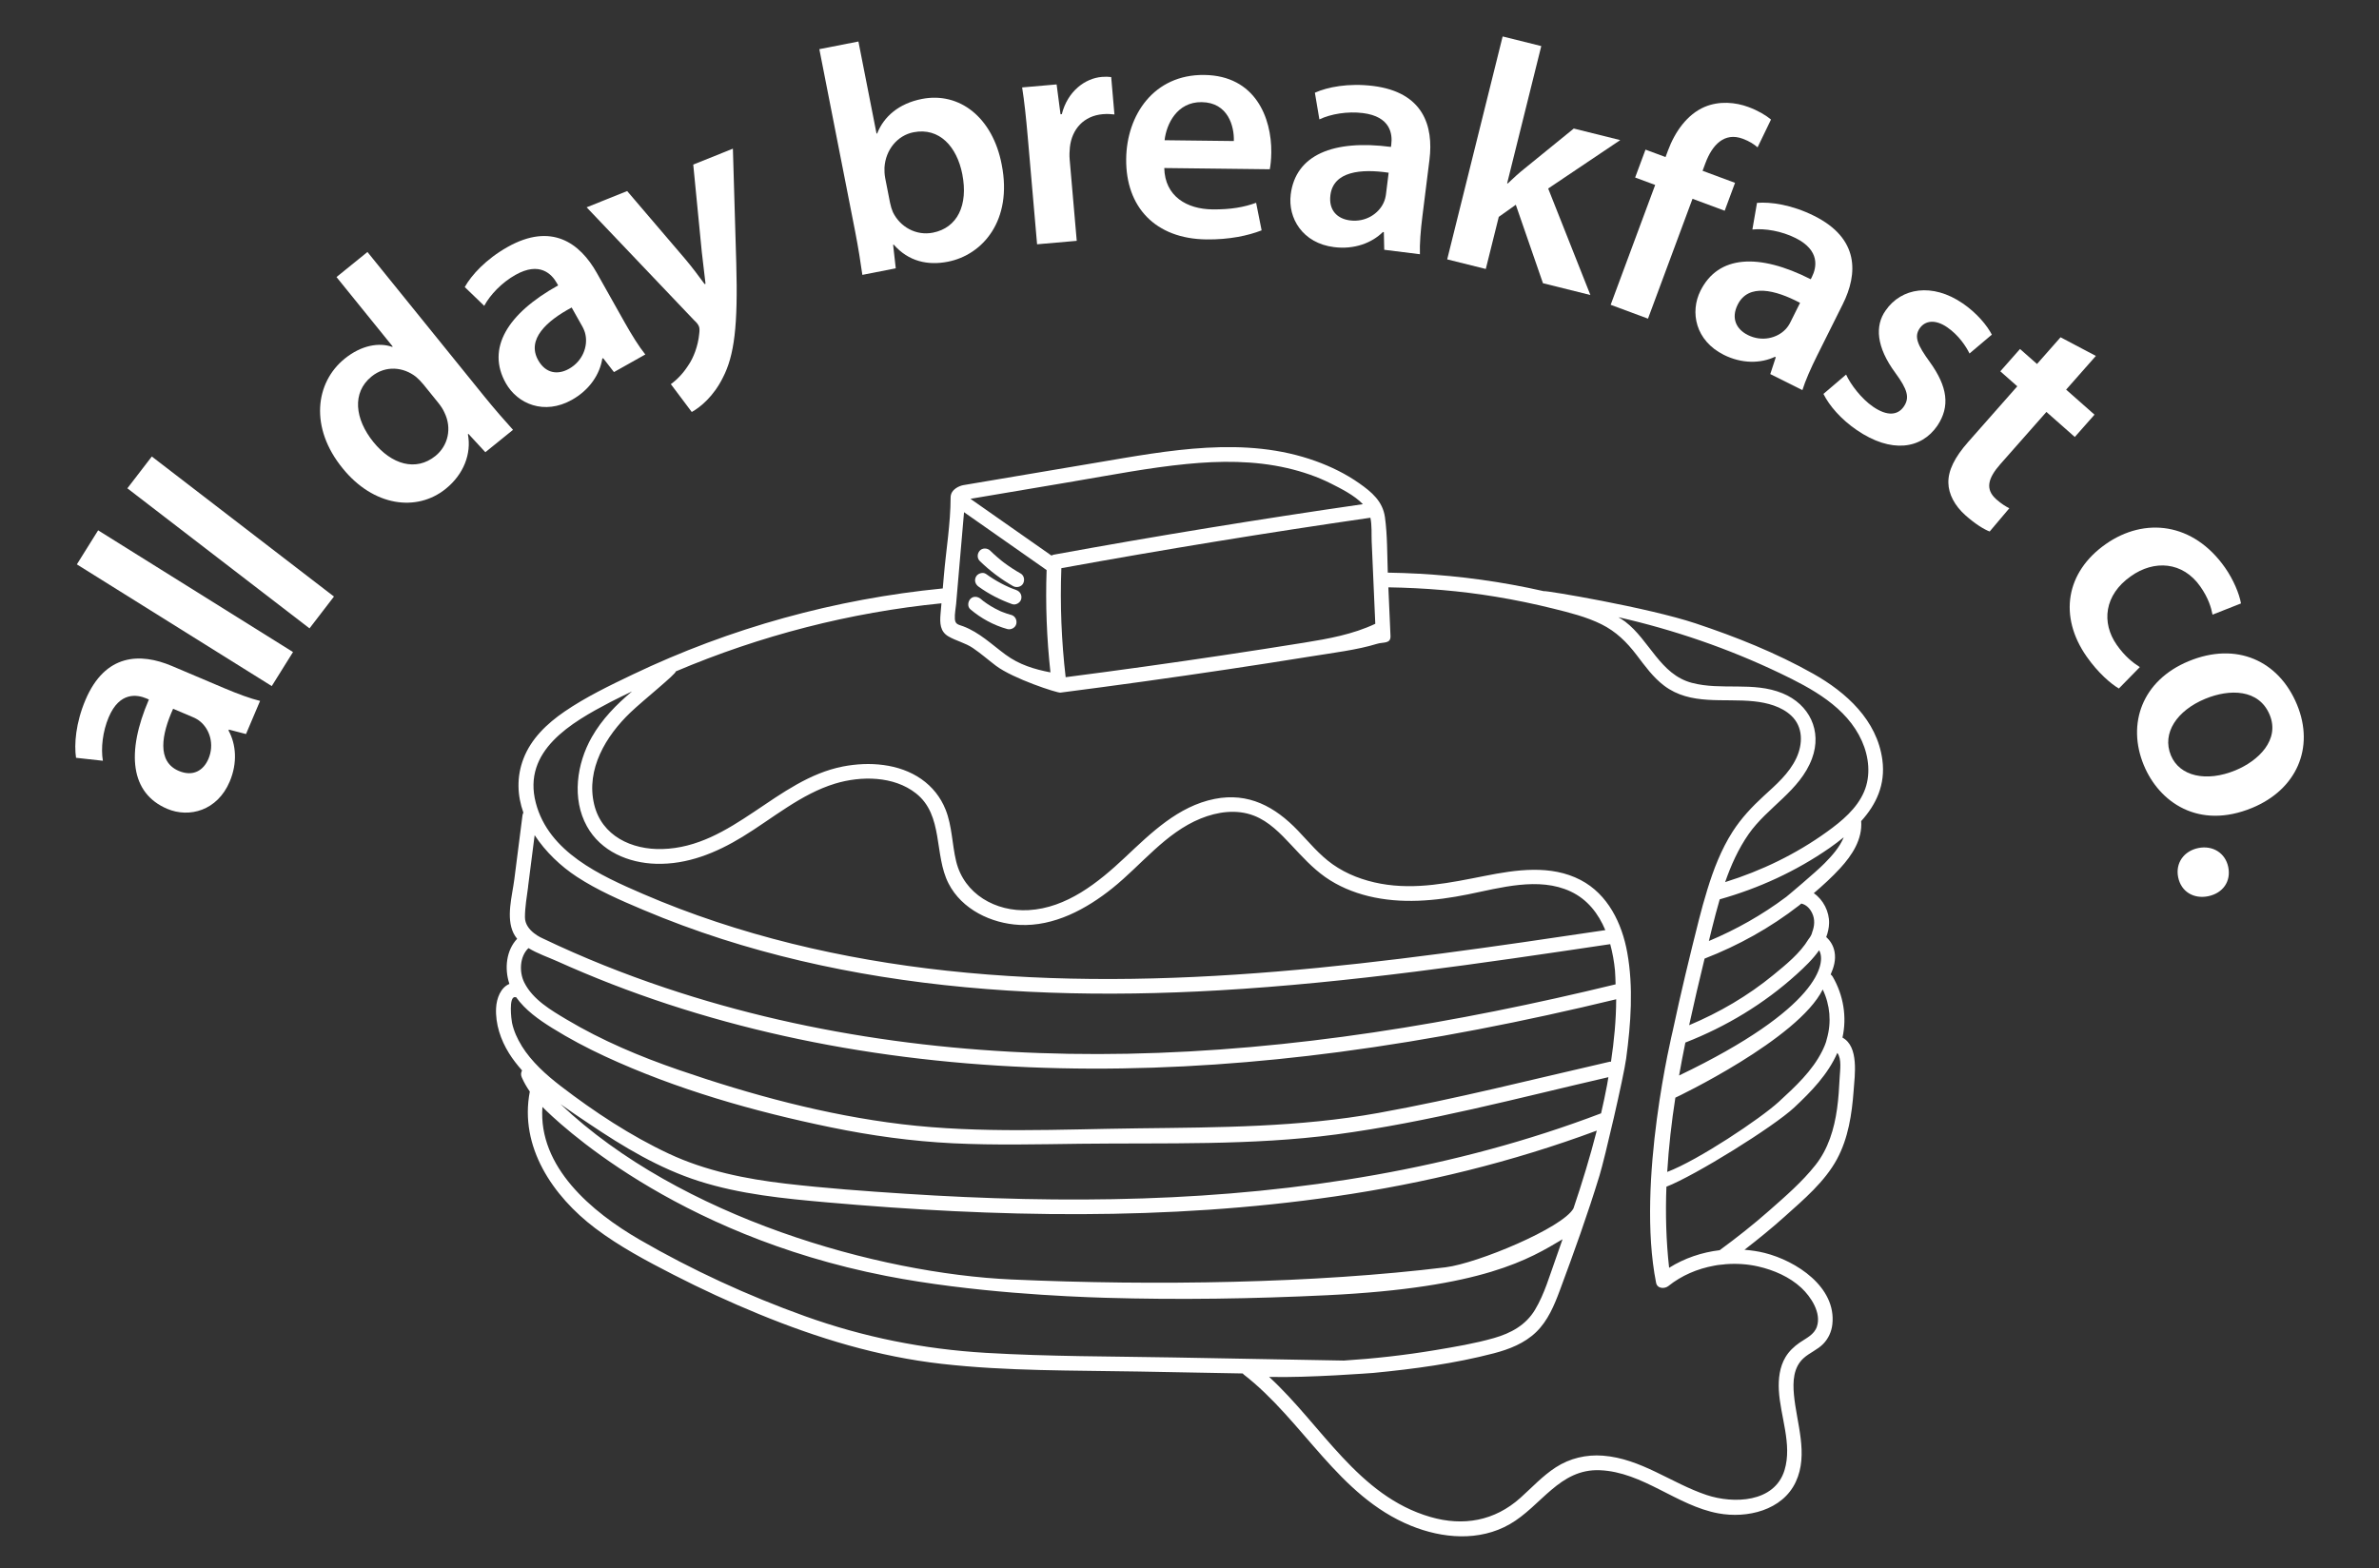 <?xml version="1.0" encoding="UTF-8"?> <svg xmlns="http://www.w3.org/2000/svg" id="Layer_1" viewBox="0 0 792 522.13"><rect x="0" y="0" width="792" height="522.13" fill="#333333" stroke="none"/><defs><style>.cls-1{fill:#fff;stroke-width:0px;}</style></defs><path class="cls-1" d="M81.9,244.41l-5.69-1.48-.13.3c2.51,4.57,3.04,10.76.39,17.01-4.12,9.72-13.48,12.18-20.81,9.07-12.19-5.17-13.76-18.59-6.09-36.4l-.79-.34c-3.17-1.35-8.98-2.29-12.59,6.24-2.02,4.76-2.64,10.35-1.94,14.5l-8.94-.99c-.66-4.5-.1-11.63,3.14-19.26,6.56-15.47,18.27-15.76,28.78-11.31l17.45,7.4c4.36,1.85,8.71,3.46,11.9,4.23l-4.67,11.01ZM57.63,235.99c-3.86,8.54-5.47,17.57,1.87,20.69,4.76,2.02,8.24-.13,9.89-4,2.06-4.86.4-9.78-2.61-12.34-.77-.67-1.71-1.2-2.51-1.53l-6.64-2.82Z"></path><path class="cls-1" d="M25.59,187.91l7.08-11.33,64.88,40.53-7.08,11.33-64.89-40.53Z"></path><path class="cls-1" d="M42.4,162.59l8.14-10.59,60.64,46.63-8.14,10.59-60.64-46.63Z"></path><path class="cls-1" d="M122.34,83.92l38.83,48c3.39,4.19,7.22,8.57,9.62,11.2l-9.21,7.45-5.64-6.11-.17.13c1.23,6.49-1.41,13.34-7.36,18.15-9.72,7.86-24.13,5.8-34.3-6.76-11.13-13.59-9.16-28.62.64-36.56,5.61-4.54,11.53-5.45,15.81-3.92l.17-.13-18.71-23.12,10.3-8.34ZM140.9,127.94c-.68-.84-1.58-1.77-2.42-2.48-4.17-3.27-10.09-3.9-14.78-.1-6.62,5.35-5.56,14.2.61,21.82,6.03,7.46,14.12,9.92,20.66,4.63,4.19-3.39,5.57-9.22,2.98-14.47-.49-1.12-1.22-2.2-2.1-3.29l-4.95-6.12Z"></path><path class="cls-1" d="M204.4,123.9l-3.61-4.65-.28.16c-.81,5.15-4.17,10.38-10.09,13.71-9.21,5.18-18.12,1.41-22.03-5.54-6.5-11.55.47-23.13,17.42-32.55l-.42-.75c-1.69-3.01-5.71-7.3-13.79-2.75-4.51,2.53-8.41,6.59-10.4,10.3l-6.48-6.25c2.22-3.97,7.03-9.27,14.26-13.34,14.65-8.24,24.11-1.32,29.71,8.64l9.3,16.53c2.32,4.13,4.78,8.07,6.84,10.62l-10.43,5.86ZM190.32,102.39c-8.28,4.41-15.07,10.58-11.16,17.53,2.53,4.51,6.61,4.94,10.27,2.88,4.6-2.59,6.29-7.5,5.48-11.36-.19-1-.63-2-1.05-2.75l-3.54-6.29Z"></path><path class="cls-1" d="M208.8,63.63l19.27,22.56c2.2,2.6,4.69,5.9,6.51,8.41l.3-.12c-.33-3.12-.87-7.08-1.25-10.64l-2.84-29.04,13.2-5.3,1.12,38.09c.6,20.88-.65,30.79-4.44,38.11-3.07,6.22-7.43,9.83-10.37,11.48l-6.97-9.28c1.9-1.34,4.06-3.49,5.83-6.29,1.7-2.42,3.23-6.41,3.61-10.39.14-1.1.16-1.92-.08-2.52-.2-.5-.58-1.16-1.66-2.12l-35.73-37.55,13.5-5.42Z"></path><path class="cls-1" d="M287.09,91.53c-.48-3.53-1.38-9.28-2.42-14.57l-11.9-60.59,13.01-2.55,6.03,30.66.21-.04c2.2-5.59,7.16-9.97,14.88-11.49,12.58-2.47,23.62,6.23,26.59,21.9,3.63,18.5-6.29,30.01-17.92,32.29-6.66,1.31-13.08-.06-18.03-5.68l-.21.04.88,7.84-11.1,2.18ZM296.34,67.64c.21,1.06.52,2.09.92,3,2.39,4.91,7.71,7.93,13.31,6.83,8.14-1.6,11.82-9.13,9.79-19.49-1.79-9.09-7.58-15.64-16.25-13.94-5.29,1.04-9.3,5.78-9.66,11.78-.03.99,0,2.2.24,3.47l1.64,8.35Z"></path><path class="cls-1" d="M342.18,45.92c-.62-7.08-1.16-12.12-1.9-16.81l11.48-1,1.3,9.94.43-.04c1.93-7.63,7.72-11.92,13.3-12.4,1.29-.11,2.05-.07,3.14.05l1.08,12.45c-1.09-.12-2.29-.23-3.9-.09-6.33.55-10.27,5-10.93,11.01-.11,1.2-.21,2.61-.07,4.12l2.35,27.04-13.2,1.15-3.08-35.41Z"></path><path class="cls-1" d="M387.6,55.95c.21,9.49,7.6,13.67,16,13.77,6.14.07,10.57-.74,14.58-2.2l1.83,9.18c-4.55,1.78-10.82,3.11-18.36,3.02-17.02-.2-26.92-10.77-26.73-26.83.17-14.55,9.17-28.13,25.98-27.93,17.02.2,22.46,14.28,22.33,25.8-.03,2.48-.27,4.42-.5,5.6l-35.13-.41ZM410.76,46.96c.17-4.85-1.89-12.85-10.73-12.95-8.19-.1-11.72,7.3-12.32,12.68l23.06.27Z"></path><path class="cls-1" d="M460.83,83.18l-.13-5.88-.32-.04c-3.72,3.66-9.53,5.87-16.26,5.02-10.48-1.31-15.41-9.64-14.42-17.55,1.65-13.15,14.13-18.33,33.37-15.81l.11-.86c.43-3.42-.25-9.26-9.45-10.41-5.13-.64-10.68.29-14.49,2.1l-1.5-8.88c4.14-1.87,11.16-3.27,19.39-2.25,16.68,2.09,20.17,13.28,18.75,24.61l-2.35,18.82c-.59,4.7-.95,9.33-.82,12.6l-11.87-1.48ZM462.31,57.51c-9.28-1.38-18.41-.45-19.4,7.46-.64,5.13,2.38,7.9,6.55,8.42,5.24.66,9.52-2.29,11.16-5.88.44-.92.68-1.98.79-2.83l.89-7.16Z"></path><path class="cls-1" d="M501.74,61.04l.21.05c1.75-1.67,3.75-3.51,5.56-4.94l16.42-13.35,15.47,3.85-23.99,16.12,14.05,35.46-15.79-3.93-9.04-26.12-5.67,4.03-4.32,17.35-12.85-3.2,18.46-74.22,12.86,3.2-11.36,45.68Z"></path><path class="cls-1" d="M536.21,101.49l14.82-39.91-6.67-2.47,3.45-9.29,6.67,2.47.79-2.12c2.36-6.37,6.44-12.09,12.19-14.56,4.91-2.09,10.35-1.56,14.6.02,3.33,1.24,5.77,2.72,7.53,4.17l-4.47,9.26c-1.12-.99-2.69-2.03-4.92-2.86-6.16-2.29-10.2,2.08-12.45,8.14l-.94,2.53,10.81,4.01-3.45,9.29-10.71-3.98-14.82,39.91-12.42-4.61Z"></path><path class="cls-1" d="M589.35,124.55l1.83-5.59-.29-.15c-4.72,2.22-10.94,2.37-17.01-.66-9.45-4.72-11.33-14.21-7.77-21.34,5.92-11.86,19.41-12.59,36.71-3.83l.39-.77c1.54-3.08,2.84-8.82-5.46-12.96-4.62-2.31-10.17-3.27-14.36-2.83l1.54-8.87c4.53-.39,11.61.62,19.03,4.33,15.04,7.51,14.61,19.22,9.51,29.43l-8.47,16.97c-2.12,4.24-3.99,8.48-4.96,11.61l-10.7-5.34ZM599.26,100.84c-8.29-4.38-17.2-6.54-20.76.59-2.31,4.63-.38,8.24,3.38,10.12,4.72,2.36,9.73,1.01,12.48-1.84.72-.72,1.3-1.64,1.68-2.41l3.22-6.46Z"></path><path class="cls-1" d="M614.59,124.72c1.45,3.21,5.07,8.04,8.99,10.71,4.8,3.29,8.27,2.79,10.22-.06,2.01-2.93,1.26-5.66-2.79-11.18-6.44-8.71-6.83-15.77-3.28-20.78,5.23-7.65,15.62-9.29,25.67-2.41,4.8,3.28,8.13,7.39,9.71,10.42l-7.43,6.28c-1.14-2.34-3.63-6.14-7.46-8.75-3.91-2.68-7.32-2.27-9.15.4-1.88,2.76-.75,5.49,3.42,11.22,5.88,8.2,6.79,14.69,2.5,21.15-5.35,7.83-15.38,9.32-26.85,1.47-5.25-3.59-9.11-8.06-11.09-12.03l7.55-6.45Z"></path><path class="cls-1" d="M697.75,118.5l-9.91,11.23,9.45,8.34-6.56,7.43-9.45-8.34-15.33,17.37c-4.2,4.77-5.12,8.41-1.32,11.76,1.7,1.5,3.2,2.4,4.3,2.94l-6.54,7.74c-1.96-.72-4.9-2.59-8.04-5.37-3.63-3.21-5.64-7.13-5.71-10.79-.11-4.12,2.06-8.52,6.62-13.69l16.32-18.5-5.65-4.99,6.56-7.43,5.66,4.99,7.84-8.89,11.76,6.21Z"></path><path class="cls-1" d="M705.42,229.26c-2.67-1.55-6.97-5.25-10.74-10.63-9.39-13.41-6.95-28.15,6.37-37.48,12.88-9.02,29.12-7.24,39.69,7.85,2.78,3.97,4.74,8.65,5.32,11.92l-9.48,3.74c-.44-2.32-1.35-5.5-4.07-9.38-5.81-8.29-15.36-8.97-23.15-3.39-8.82,6.18-9.84,15.44-4.65,22.85,2.66,3.79,5.31,5.88,7.67,7.38l-6.98,7.13Z"></path><path class="cls-1" d="M749.77,268.99c-17.82,7.37-30.97-1.88-36.07-14.22-5.68-13.73-.59-28.2,14.94-34.62,15.93-6.59,30-.17,36.06,14.46,5.97,14.43-.19,28.29-14.92,34.38ZM734.16,232.67c-9.35,3.87-14.53,11.37-11.44,18.84,2.88,6.97,11.76,9,21.52,4.97,7.57-3.13,14.83-10.1,11.37-18.46-3.58-8.66-13.39-8.68-21.45-5.35Z"></path><path class="cls-1" d="M731.82,282.37c4.85-.99,9.03,1.66,9.99,6.31.98,4.75-1.73,8.71-6.69,9.73-4.75.97-8.99-1.45-9.98-6.31-.98-4.75,1.94-8.76,6.69-9.73Z"></path><path class="cls-1" d="M612.64,289.06c3.95-4.31,7.42-9.58,6.97-15.66,4.98-5.51,8.16-12.13,7.05-20.41-1.77-13.18-11.98-22.44-23-28.65-12.32-6.95-25.76-12.31-39.16-16.77-15.94-5.31-50.21-11.07-50.59-10.74-3.5-.8-7.02-1.51-10.55-2.15-13.65-2.49-27.48-3.8-41.35-4.01-.22-6.11-.11-12.4-.94-18.44-.73-5.32-4.42-8.41-8.6-11.34-4.43-3.11-9.32-5.5-14.4-7.34-23.58-8.54-49.09-3.54-73.03.5-14.77,2.49-29.54,4.99-44.31,7.48-1.13.19-4.25,1.3-4.26,4.1-.02,8.73-1.5,17.4-2.25,26.1-.12,1.4-.24,2.8-.36,4.2-35.78,3.5-70.78,13.15-103.23,28.66-7.73,3.69-15.63,7.5-22.71,12.35-5.79,3.97-11.07,8.97-13.64,15.64-2.38,6.18-2.05,12.33-.04,18.01-.14.27-.26.55-.3.9-.91,7.1-1.81,14.2-2.72,21.31-.7,5.49-2.83,12.64-.27,17.92.33.67.74,1.29,1.21,1.86-3.61,3.81-4.3,9.86-2.58,15.03-2.85,1.18-4.27,4.74-4.43,8.04-.26,5.3,1.53,10.59,4.31,15.05,1.28,2.05,2.76,3.93,4.34,5.72-.35.64-.47,1.42-.12,2.24.73,1.72,1.67,3.29,2.7,4.8-3.55,18.4,7.68,34.83,21.77,45.49,8.05,6.09,17.06,10.87,26.02,15.47,9.29,4.77,18.78,9.14,28.44,13.11,19.61,8.06,39.76,14.19,60.89,16.58,21.72,2.46,43.72,2.16,65.55,2.56,11.56.21,23.12.42,34.68.64.09.11.16.22.28.32,19.95,15.43,31.42,40.46,55.66,50.36,10.5,4.29,22.8,5.33,32.95-.49,10.45-5.99,16.51-18.52,30-17.97,14.38.59,25.55,11.8,39.44,14.36,9.53,1.76,21.33-.96,25.77-10.47,4.33-9.26.25-19.55-.61-29.08-.39-4.29-.22-9.01,3.2-12.11,2.02-1.83,4.67-2.81,6.58-4.79,1.71-1.77,2.74-4.05,3.01-6.48,1.39-12.46-12.08-21.15-22.51-23.77-2.22-.56-4.48-.88-6.74-1.06,4.59-3.55,9.1-7.2,13.41-11.08,6.29-5.64,13.34-11.58,17.4-19.13,3.75-6.97,4.94-14.91,5.52-22.71.39-5.29,1.81-14.73-3.71-17.73,1.53-6.87.32-14.11-3.24-20.25-.19-.33-.43-.59-.69-.77,1.06-2.37,1.78-4.88,1.3-7.5-.36-2-1.36-3.69-2.78-4.95.55-1.46.91-2.99.95-4.61.11-3.82-1.93-7.84-5.09-10,3.08-2.63,6.08-5.36,8.81-8.34ZM592.43,224.08c10.68,5.11,22.35,11.29,27.42,22.65,2.36,5.3,3.04,11.52.7,16.94-2.42,5.62-7.41,9.74-12.26,13.24-10.33,7.45-21.83,13.02-33.97,16.8,1.95-5.61,4.38-11.03,7.79-15.94,6.31-9.08,17.15-14.48,21.13-25.2,3.43-9.24-.88-18.06-9.81-21.73-9.77-4.01-20.26-.85-30.21-3.48-10.56-2.79-14.08-14.22-22.19-20.39-.71-.54-1.49-.98-2.24-1.46,18.49,4.2,36.53,10.39,53.63,18.57ZM456.65,180.29c.15,3.43.3,6.85.45,10.28l.75,17.13c-7.44,3.52-15.58,4.98-23.65,6.28-8.92,1.44-17.86,2.82-26.8,4.16-17.52,2.63-35.06,5.07-52.63,7.34-1.4-12.05-1.89-24.18-1.43-36.3,34.19-6.22,68.49-11.82,102.88-16.79.55,2.53.33,5.5.43,7.89ZM357.96,160.19c12.3-2.08,24.6-4.47,37.02-5.69,11.17-1.1,22.56-1.18,33.55,1.36,5.03,1.16,9.96,2.82,14.58,5.15,3.22,1.63,7.78,3.88,10.61,6.86-34.41,4.98-68.72,10.57-102.92,16.82-.3.06-.53.18-.75.3-8.99-6.3-17.98-12.6-26.97-18.9,11.63-1.96,23.25-3.93,34.88-5.89ZM318.33,200.83c.33-3.84.66-7.69.99-11.53.54-6.25,1.08-12.51,1.62-18.76,9.16,6.42,18.32,12.85,27.49,19.27-.4,11.38.04,22.76,1.28,34.07-5.37-1.04-10.37-2.54-14.95-5.91-4.58-3.37-8.69-7.4-14.11-9.44-1.51-.57-2.65-.58-2.76-2.44-.11-1.7.3-3.55.45-5.26ZM203.25,233.74c2.36-1.24,4.78-2.36,7.17-3.53-5.23,4.38-10.01,9.26-13.4,15.22-5.02,8.83-6.72,20.5-1.63,29.69,4.62,8.34,13.81,12.23,23.01,12.49,10.44.3,20.05-3.65,28.81-9,10-6.1,19.44-14.25,30.82-17.7,8.61-2.61,19.51-2.58,26.9,3.24,9.26,7.29,5.95,20.46,10.86,30.03,4.43,8.63,14.21,13.3,23.59,13.78,11.5.58,22.28-5.26,30.99-12.25,9.66-7.75,17.6-18.39,29.36-23.17,5.59-2.27,11.95-3.18,17.71-.96,5,1.92,8.84,5.94,12.42,9.76,3.56,3.8,7.04,7.65,11.31,10.67,4.3,3.04,9.3,5.12,14.4,6.37,10.95,2.67,22.2,1.62,33.12-.58,10.8-2.18,23.6-5.93,34.19-.97,5.67,2.66,9.27,7.41,11.56,12.87-72.48,10.8-146,21.48-219.34,13.5-34.62-3.76-69.05-11.74-101.08-25.57-14.21-6.14-31.35-13.87-35.64-30.3-4.55-17.41,11.85-26.77,24.88-33.59ZM175.81,295.15c.73-5.69,1.45-11.38,2.18-17.07,3.63,5.55,8.7,10.35,14.04,13.85,6.9,4.52,14.57,7.84,22.15,11.04,8.55,3.61,17.26,6.83,26.1,9.67,17.34,5.56,35.13,9.66,53.11,12.54,37.16,5.95,74.93,6.74,112.45,4.57,43.67-2.53,86.99-8.94,130.22-15.38.79,2.89,1.31,5.87,1.59,8.78.14,1.52.13,3.06.2,4.6-53.23,12.94-107.58,22.05-162.44,23.11-52.01,1.01-104.4-5.35-153.85-21.92-13.88-4.65-27.51-10.09-40.72-16.41-.2-.09-6.08-2.48-6.08-7.14,0-3.4.64-6.87,1.07-10.23ZM175.94,315.69c3.02,1.83,6.64,3.06,9.49,4.34,5.95,2.68,11.97,5.2,18.05,7.57,24.94,9.69,50.91,16.66,77.27,21.23,54.52,9.45,110.27,8.68,165.01,1.46,31.07-4.1,61.84-10.2,92.29-17.57-.02,6.94-.7,13.91-1.73,20.78-.13.01-.23-.02-.37,0-25.62,5.87-51.19,12.4-77.06,17.07-26.46,4.77-53.05,4.8-79.85,5.12-26.2.31-52.73,1.77-78.8-1.37-25.27-3.04-50.29-9.81-74.31-18.09-12.89-4.44-25.51-9.75-37.24-16.74-5.27-3.14-11.29-6.64-14.14-12.33-1.78-3.55-1.53-8.73,1.39-11.48ZM173.68,348.22c-1.48-2.38-2.62-4.91-3.22-7.65-.2-.88-1.21-8.95,1.08-8.55.1.02.18-.01.27,0,3.11,4.35,7.54,7.48,12.04,10.28,5.64,3.51,11.51,6.62,17.53,9.41,23.71,11,49.67,18.39,75.23,23.65,13.38,2.76,26.95,4.64,40.6,5.31,14.14.69,28.31.33,42.46.16,28.31-.33,57.03.64,85.16-3.1,30.55-4.07,60.62-12.15,90.63-19.07-.15.87-.29,1.75-.45,2.62-.59,3.15-1.26,6.29-1.99,9.42-48.69,18.54-100.6,26.63-152.53,28.33-26.35.86-52.73.16-79.03-1.55-13.28-.86-26.59-1.83-39.8-3.36-13.39-1.56-26.74-4.24-39.01-9.99-12.64-5.92-24.8-13.93-35.86-22.42-4.94-3.79-9.8-8.14-13.12-13.47ZM481.28,421.96c-43.53,5.33-96.61,6.2-144.5,4.06-44.43-1.99-110.34-20.59-150.18-58.38,3.17,2.28,6.42,4.45,9.58,6.57,11.42,7.68,23.28,14.83,36.46,19.04,13.78,4.4,28.29,5.83,42.63,7.09,56.27,4.97,113.21,6.17,169.24-1.99,29.69-4.32,58.95-11.44,87.08-21.9-2.24,8.73-4.87,17.37-7.76,25.91-3.62,6.51-32,18.3-42.55,19.6ZM391.16,451.99c-20.97-.38-42.02-.3-62.97-1.54-20.76-1.23-40.7-5.21-60.28-12.24-18.98-6.82-37.52-15.34-54.98-25.45-15.88-9.19-33.8-24.21-32.35-44.19,4.65,4.67,43.37,42.39,114.46,56.27,28.3,5.53,60.26,6.9,72.81,7.27,24.66.73,49.35.34,74-.85,52.12-2.51,67.34-12.11,78.34-18.63-.74,2.09-1.44,4.2-2.2,6.29-2.07,5.73-3.8,11.91-6.95,17.16-3.09,5.16-8.03,7.82-13.67,9.44-6.39,1.83-13.05,2.93-19.6,4.03-10.07,1.68-20.22,2.82-30.41,3.47-18.74-.34-37.48-.69-56.21-1.03ZM585.33,421.69c5.17,1.18,10.42,3.45,14.34,7.09,3.21,2.98,6.77,8.37,5.19,12.97-.93,2.7-3.57,3.8-5.75,5.31-1.87,1.3-3.51,2.84-4.69,4.8-1.97,3.28-2.41,7.25-2.22,11,.45,8.66,4.51,18.02,1.9,26.62-3.31,10.91-17.05,11.28-25.98,8.29-11.74-3.94-21.78-12.12-34.49-13.09-5.55-.42-11.02.86-15.69,3.89-4.38,2.84-7.92,6.7-11.79,10.17-8.56,7.67-19,9.54-29.96,6.35-24.1-6.99-36.13-30.53-53.68-46.63,12.92.36,34.56-1.32,34.73-1.33,13.39-1.29,27.02-3.12,40.05-6.52,5.12-1.33,10.26-3.34,14.12-7.08,3.9-3.78,6.02-8.89,7.88-13.89,4.7-12.64,9.28-25.37,13.22-38.27,1.73-5.65,8.04-32.82,8.86-38.92,1.56-11.59,2.45-23.71.36-35.29-1.75-9.72-6.44-19.42-15.54-24.16-9.91-5.16-21.46-3.42-31.95-1.34-11.45,2.26-22.86,4.72-34.56,2.58-5.73-1.05-11.26-3.09-16.04-6.47-4.4-3.11-7.85-7.35-11.55-11.22-7.61-7.95-16.45-12.78-27.72-10.54-12.18,2.42-21.19,11.35-29.9,19.53-8.86,8.33-19.37,16.8-32.07,17.5-10.89.61-21.44-5.31-24.09-16.27-1.38-5.71-1.32-11.72-3.52-17.22-1.66-4.15-4.41-7.59-8.07-10.15-7.43-5.19-17.41-5.87-26.08-4.19-22.18,4.32-36.8,26.85-60.17,27.49-10.13.28-20.17-4.32-22.68-14.91-2.77-11.69,3.96-22.8,12.1-30.57,4.36-4.16,15.2-12.81,15.09-13.67,28.12-11.94,58.03-19.65,88.44-22.67-.1,1.2-.21,2.4-.31,3.6-.24,2.9-.2,5.77,2.62,7.41,2.63,1.53,5.58,2.14,8.17,3.89,2.66,1.8,5.07,3.93,7.63,5.87,5.74,4.34,20.44,9.11,21.49,8.97,18.58-2.39,37.14-4.97,55.67-7.75,9.12-1.37,18.24-2.77,27.35-4.25,7.63-1.24,15.78-2.21,22.35-4.24,2.09-.67,4.65.09,4.52-2.65-.24-5.39-.47-10.78-.71-16.17,11.98.19,23.94,1.17,35.77,3.13,6.42,1.06,12.79,2.38,19.11,3.95,5.44,1.35,11.02,2.72,16.06,5.22,4.87,2.42,8.43,5.94,11.69,10.21,2.8,3.67,5.48,7.45,9.2,10.25,8.79,6.63,19.78,4.12,29.94,5.2,4.34.46,9.09,1.7,12.35,4.76,4.02,3.76,3.9,9.46,1.69,14.17-2.39,5.1-6.75,8.83-10.82,12.56-3.92,3.6-7.52,7.42-10.4,11.92-3.81,5.97-6.36,12.61-8.43,19.38,0,.01,0,.02-.01.04-1,3.28-1.93,6.57-2.76,9.87-3.09,12.24-6.07,24.53-8.69,36.89-.05.24-12.26,50.32-5.57,84.01.4,2.02,2.86,2.07,4.09,1.08,4.4-3.52,9.69-5.76,15.22-6.77,1.69-.37,3.14-.35,3.73-.49,3.67-.29,7.37-.07,10.95.75ZM611.68,350.59c1.49,1.97.9,5.74.78,8.02-.18,3.53-.39,7.07-.88,10.57-.94,6.72-2.92,13.34-7.18,18.73-4.43,5.61-10.05,10.46-15.4,15.17-5.29,4.66-10.82,9.03-16.5,13.19-5.94.71-11.71,2.65-16.83,5.86-1.01-8.99-1.24-18-.9-27,9.55-3.71,35.65-19.92,42.57-26.39,5.63-5.27,11.2-11.01,14.32-18.15ZM608.21,345.77c-.25,1.45-1.15,3.32-1.55,4.13-3.33,6.72-9.05,11.97-14.49,16.97-6.09,5.6-26.89,19.48-37.13,23.34.5-8.27,1.43-16.53,2.71-24.73.34-.11,40.9-19.49,49.06-36.02,2.46,5.16,2.94,10.89,1.41,16.31ZM558.99,358.1c.65-3.67,1.34-7.33,2.09-10.97,13.61-5.31,26.22-12.92,37.06-22.74,2.58-2.34,5.37-4.98,7.47-7.98,2.44,4.17.12,19.28-46.62,41.69ZM603.3,310.43c-.2.93-.77,1.71-1.23,2.31-2.82,4.69-7.58,8.51-11.71,11.9-8.43,6.92-17.96,12.49-28.02,16.71,1.61-7.41,3.34-14.8,5.14-22.17,11.3-4.39,21.89-10.28,31.47-17.72.25-.19.48-.41.73-.61,1.61.37,2.84,1.57,3.62,3.22.99,2.08.78,4.29-.01,6.36ZM594.51,298.74c-7.89,5.91-16.51,10.77-25.6,14.58.36-1.44.7-2.89,1.06-4.33.79-3.18,1.63-6.38,2.55-9.55,13-3.66,25.42-9.36,36.53-17.07,1.63-1.13,3.21-2.34,4.75-3.58-1.34,3.29-3.89,6.14-6.4,8.68-2.94,2.98-12.44,10.95-12.88,11.28Z"></path><path class="cls-1" d="M339.74,190.93c-1.9-1.08-3.73-2.27-5.48-3.58-.1-.07-.2-.15-.3-.23h0c-.21-.15-.41-.32-.61-.48-.41-.33-.82-.67-1.22-1.02-.85-.73-1.68-1.49-2.48-2.28-.92-.9-2.56-.98-3.46,0-.89.97-.98,2.51,0,3.46,3.31,3.24,7.05,6.06,11.08,8.35,1.11.63,2.73.3,3.35-.88.61-1.16.31-2.68-.88-3.35Z"></path><path class="cls-1" d="M338.29,196.44c-.48-.17-.95-.35-1.43-.53-.24-.09-.47-.18-.71-.29.59.27-.18-.08-.29-.13-.87-.39-1.73-.8-2.57-1.25-1.74-.92-3.41-1.97-5.01-3.12-1.04-.75-2.77-.21-3.35.88-.67,1.27-.23,2.55.88,3.35,3.42,2.47,7.19,4.39,11.16,5.81,1.21.43,2.73-.49,3.01-1.71.31-1.37-.42-2.55-1.71-3.01Z"></path><path class="cls-1" d="M336.61,204.74c-.98-.27-1.95-.59-2.89-.97-.12-.05-.24-.09-.35-.14,0,0,0,0,0,0-.21-.06-.44-.19-.64-.29-.49-.23-.97-.47-1.45-.72-.9-.48-1.77-1-2.62-1.57-.42-.28-.84-.58-1.24-.88-.02-.02-.11-.08-.16-.13-.04-.03-.08-.06-.09-.07-.22-.18-.44-.36-.66-.55-.98-.83-2.52-1.03-3.46,0-.84.91-1.04,2.58,0,3.46,3.59,3.04,7.74,5.3,12.28,6.57,1.23.35,2.72-.43,3.01-1.71.3-1.3-.39-2.64-1.71-3.01Z"></path></svg> 